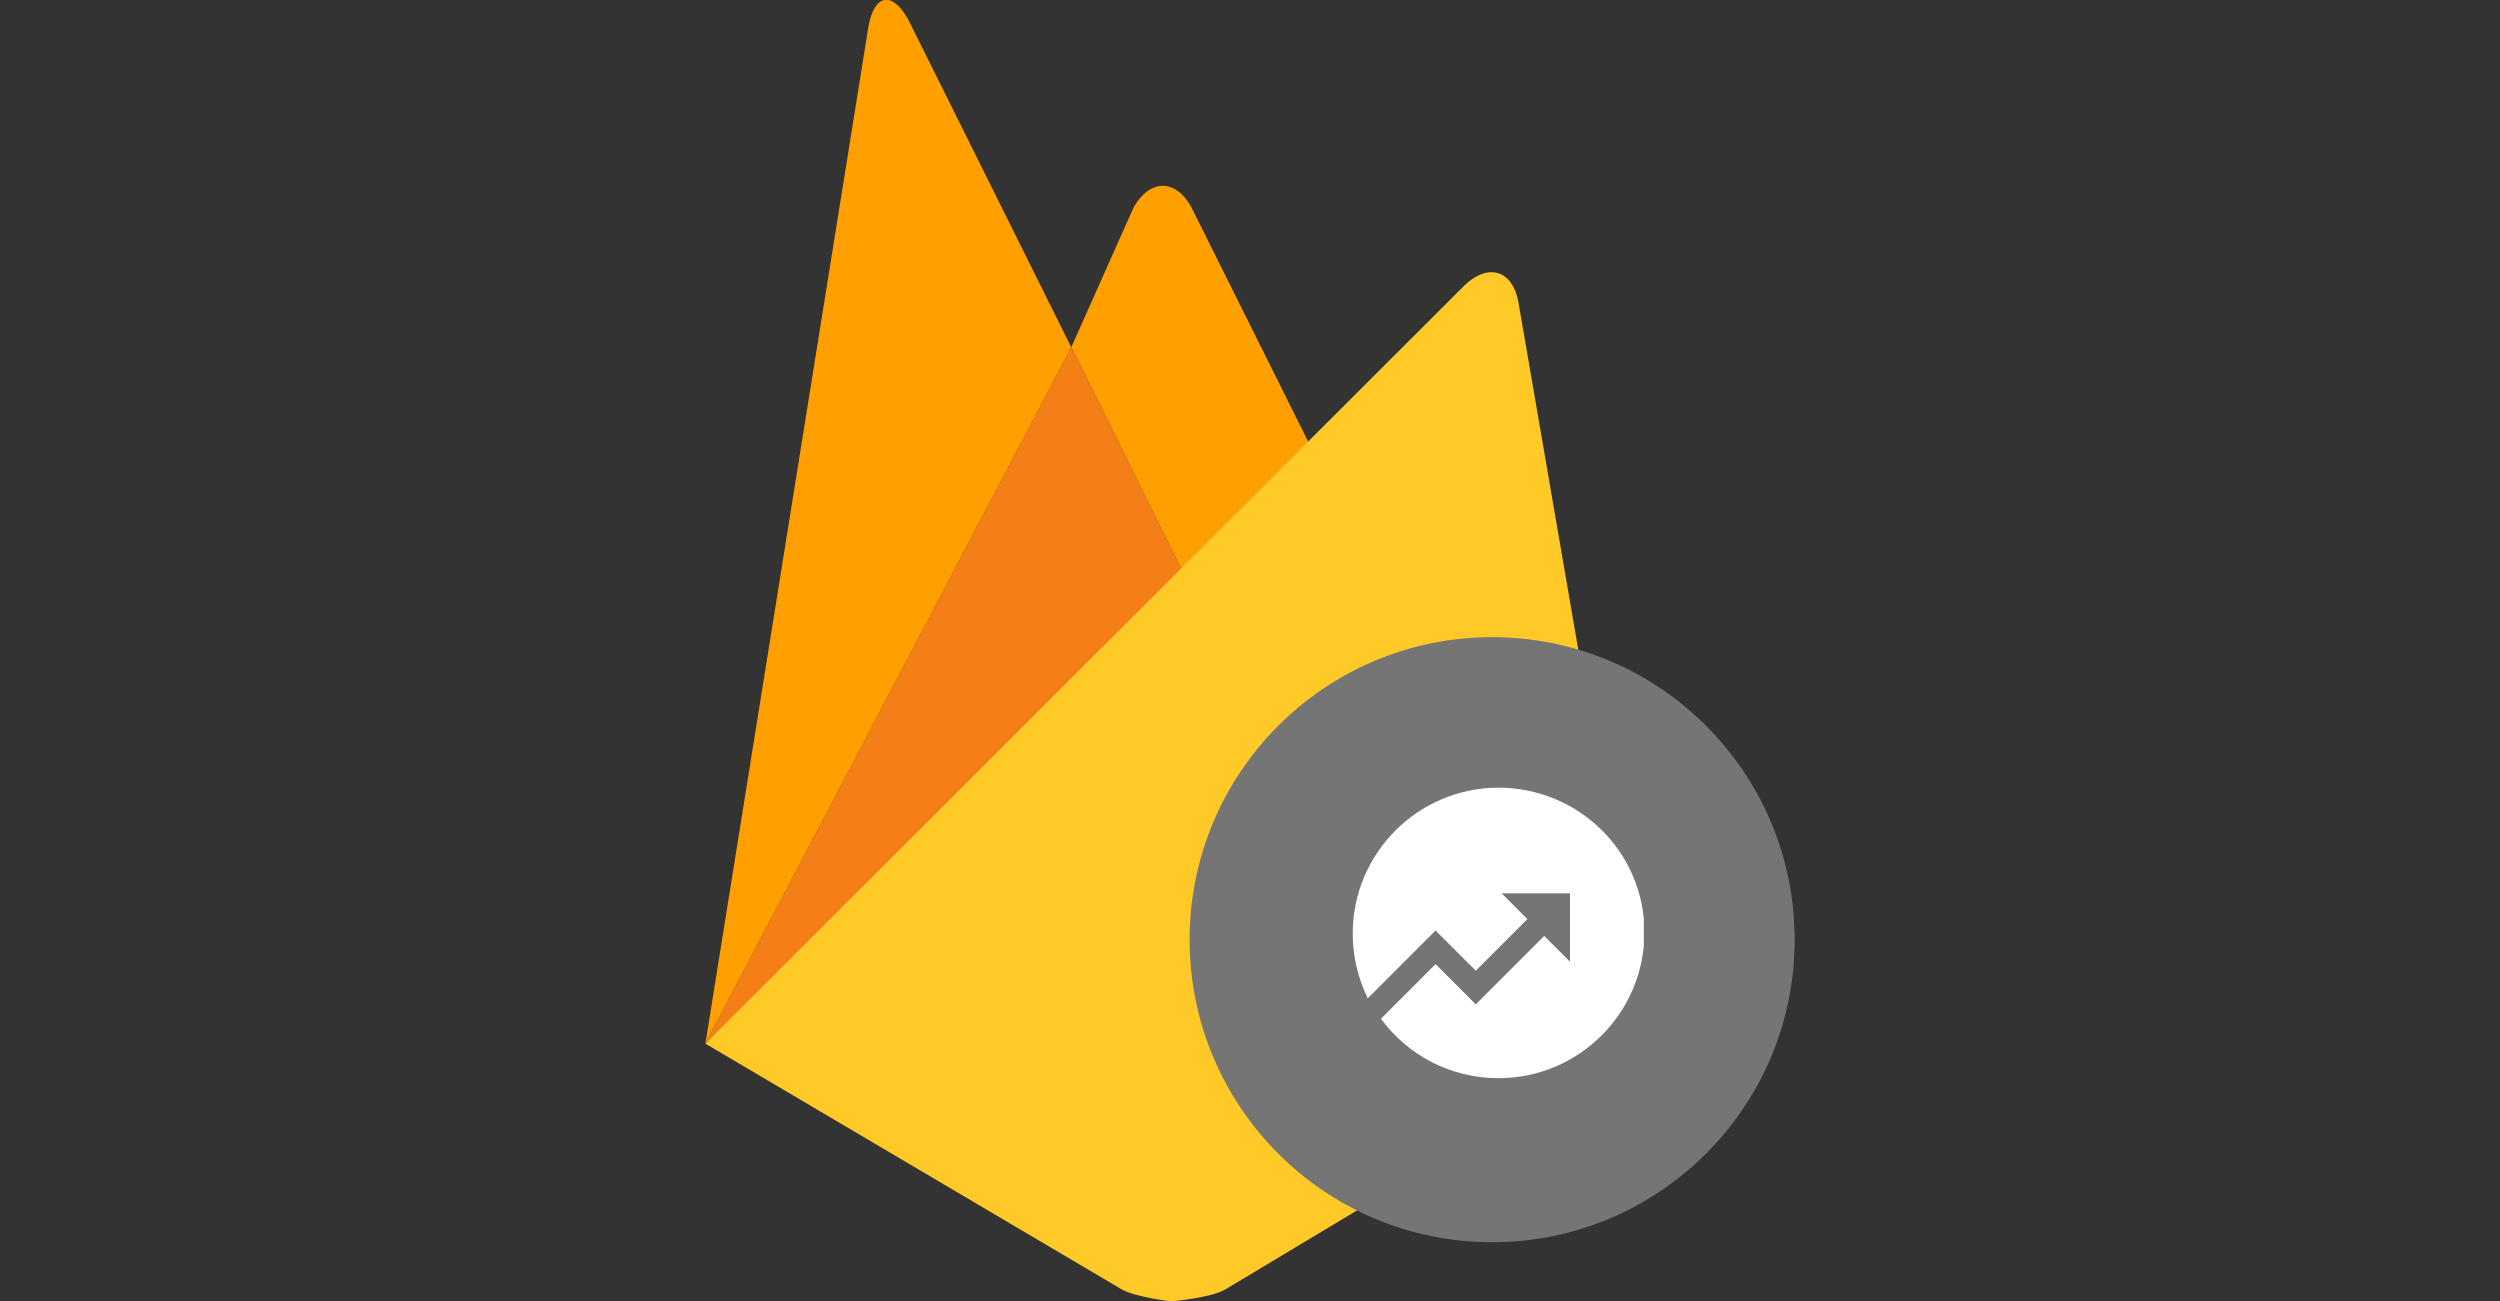 <?xml version="1.0" encoding="UTF-8"?>
<svg xmlns="http://www.w3.org/2000/svg" width="146" height="76" viewBox="0 0 146 76" fill="none">
  <rect x="0" y="0" width="146" height="76" fill="#333333" stroke="none"/>
  <g clip-path="url(#clip0_1265_1396)">
    <path d="M77.22 27.439L69.62 34.496L62.562 20.283L66.214 12.091C67.152 10.462 68.633 10.413 69.57 12.091L77.22 27.439Z" fill="#FFA000"></path>
    <path d="M69.621 34.496L41.195 60.948L62.564 20.283L69.621 34.496Z" fill="#F57F17"></path>
    <path d="M85.562 16.631C86.943 15.348 88.325 15.792 88.671 17.618L96.073 60.602L71.546 75.309C70.707 75.802 68.388 76 68.388 76C68.388 76 66.315 75.753 65.525 75.309L41.195 60.948L85.562 16.631Z" fill="#FFCA28"></path>
    <path d="M62.564 20.283L41.195 60.948L50.72 1.53C51.065 -0.345 52.102 -0.543 53.039 1.135L62.564 20.283Z" fill="#FFA000"></path>
    <path d="M87.14 72.546C96.898 72.546 104.808 64.635 104.808 54.878C104.808 45.12 96.898 37.21 87.14 37.21C77.383 37.21 69.473 45.12 69.473 54.878C69.473 64.635 77.383 72.546 87.14 72.546Z" fill="#757575"></path>
    <g clip-path="url(#clip1_1265_1396)">
      <path d="M87.517 46C82.821 46 79 49.821 79 54.517C79 55.885 79.316 57.146 79.876 58.303L83.837 54.342L86.186 56.691L89.2 53.676L87.693 52.169H91.689V56.165L90.181 54.658L86.186 58.654L83.837 56.305L80.647 59.495C82.19 61.598 84.678 62.965 87.517 62.965C92.214 62.965 96.035 59.144 96.035 54.447C96.035 49.751 92.179 46 87.517 46Z" fill="white"></path>
    </g>
  </g>
  <defs>
    <clipPath id="clip0_1265_1396">
      <rect width="63.613" height="76" fill="white" transform="translate(41.195)"></rect>
    </clipPath>
    <clipPath id="clip1_1265_1396">
      <rect width="17" height="17" fill="white" transform="translate(79 46)"></rect>
    </clipPath>
  </defs>
</svg>
